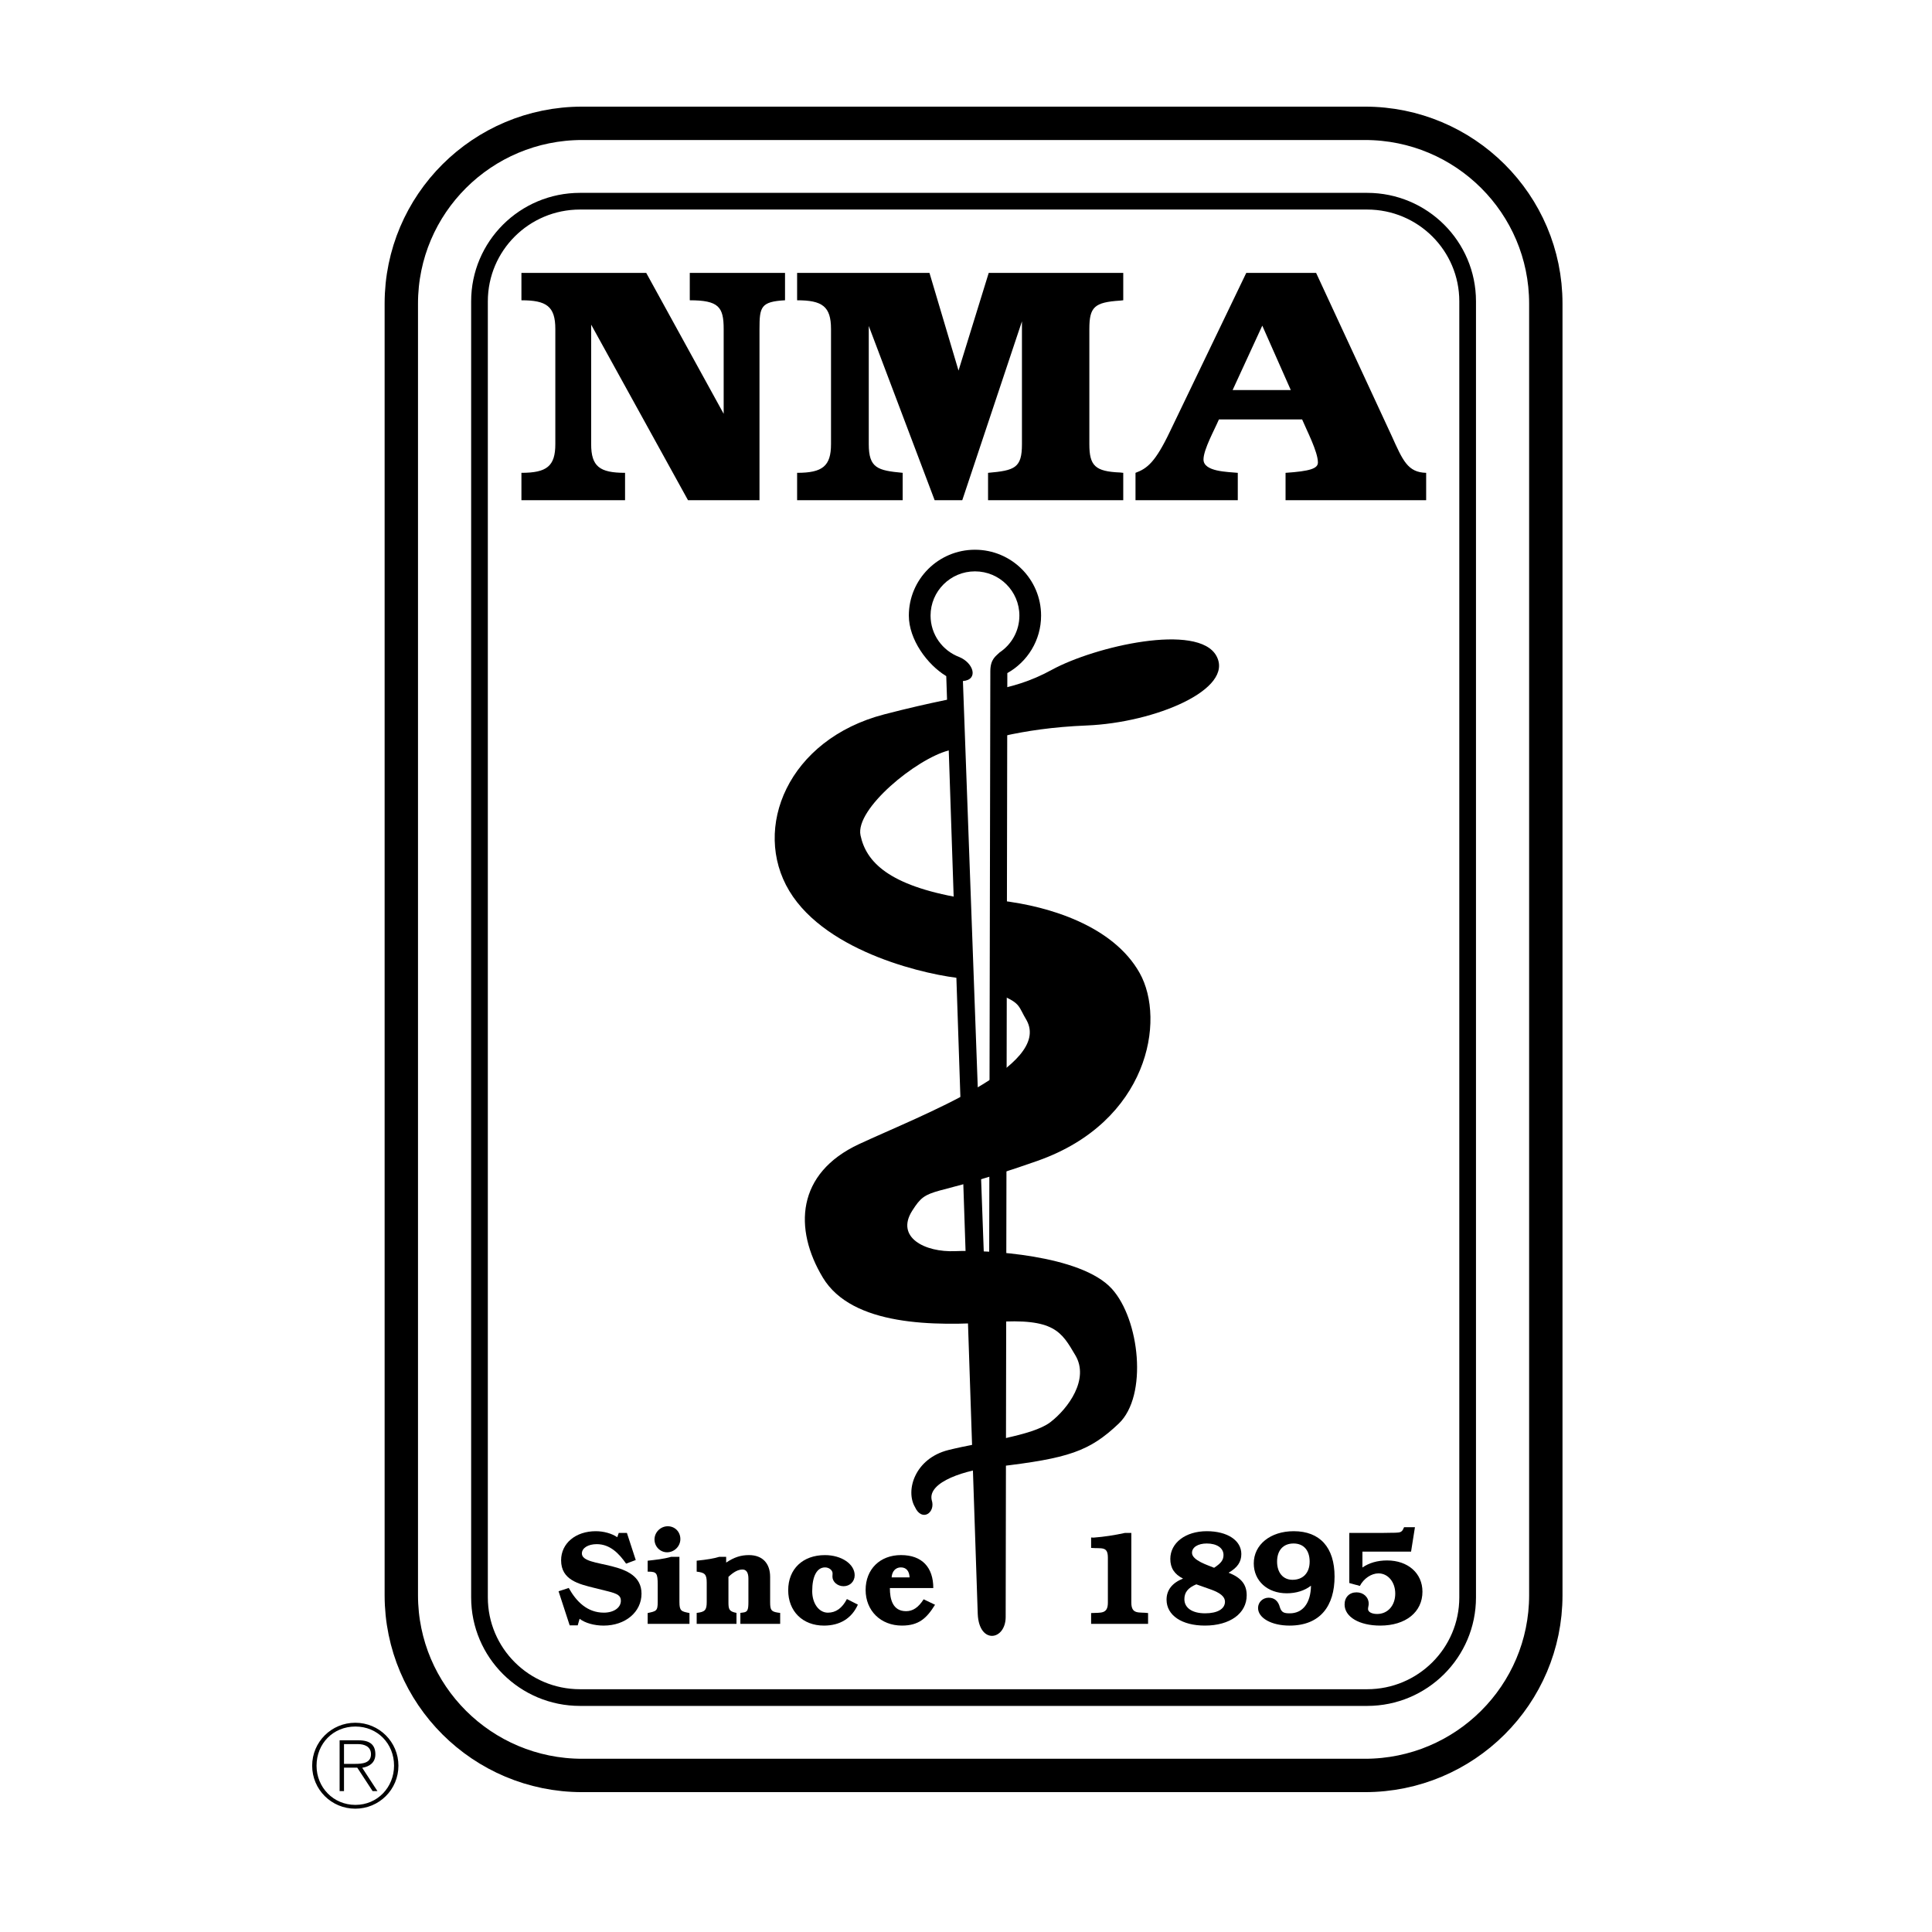 <?xml version="1.0" encoding="utf-8"?>
<!-- Generator: Adobe Illustrator 13.0.0, SVG Export Plug-In . SVG Version: 6.00 Build 14948)  -->
<!DOCTYPE svg PUBLIC "-//W3C//DTD SVG 1.0//EN" "http://www.w3.org/TR/2001/REC-SVG-20010904/DTD/svg10.dtd">
<svg version="1.0" id="Layer_1" xmlns="http://www.w3.org/2000/svg" xmlns:xlink="http://www.w3.org/1999/xlink" x="0px" y="0px"
	 width="192.756px" height="192.756px" viewBox="0 0 192.756 192.756" enable-background="new 0 0 192.756 192.756"
	 xml:space="preserve">
<g>
	<polygon fill-rule="evenodd" clip-rule="evenodd" fill="#FFFFFF" points="0,0 192.756,0 192.756,192.756 0,192.756 0,0 	"/>
	
		<path fill-rule="evenodd" clip-rule="evenodd" fill="#FFFFFF" stroke="#000000" stroke-width="3.33" stroke-miterlimit="2.613" d="
		M136.179,177.137c9.967,0,18.047-8.051,18.047-17.982V30.286c0-9.931-8.08-17.982-18.047-17.982H58.086
		c-9.967,0-18.047,8.051-18.047,17.982v128.869c0,9.932,8.081,17.982,18.047,17.982H136.179L136.179,177.137z"/>
	
		<path fill-rule="evenodd" clip-rule="evenodd" fill="#FFFFFF" stroke="#000000" stroke-width="1.665" stroke-miterlimit="2.613" d="
		M136.401,169.367c5.537,0,10.026-4.475,10.026-9.992V30.064c0-5.518-4.489-9.99-10.026-9.99H57.865
		c-5.538,0-10.026,4.473-10.026,9.99v129.311c0,5.518,4.489,9.992,10.026,9.992H136.401L136.401,169.367z"/>
	<path fill-rule="evenodd" clip-rule="evenodd" d="M72.201,41.286v-8.464c0-2.197-0.5-2.863-3.382-2.863v-2.73h9.503v2.73
		c-2.421,0.133-2.547,0.666-2.547,2.863v17.083h-7.133L58.98,32.389V44.31c0,2.231,0.846,2.864,3.382,2.864v2.73H52.023v-2.73
		c2.537,0,3.382-0.667,3.382-2.864V32.822c0-2.264-0.884-2.863-3.382-2.863v-2.73h12.452L72.201,41.286L72.201,41.286z"/>
	<path fill-rule="evenodd" clip-rule="evenodd" d="M95.632,36.973l3.013-9.745h13.422v2.73l-0.307,0.033
		c-2.575,0.167-3.075,0.633-3.075,2.83V44.31c0,2.165,0.576,2.73,3.075,2.831l0.307,0.034v2.73H98.578v-2.73
		c2.689-0.234,3.382-0.5,3.382-2.864V32.062l-5.953,17.842h-2.758l-6.572-17.382V44.31c0,2.397,0.884,2.63,3.383,2.864v2.73H79.528
		v-2.73c2.536,0,3.382-0.667,3.382-2.864V32.822c0-2.264-0.884-2.863-3.382-2.863v-2.73h13.206L95.632,36.973L95.632,36.973z"/>
	<path fill-rule="evenodd" clip-rule="evenodd" d="M138.843,43.478c1.114,2.464,1.599,3.652,3.445,3.697v2.73H128.26v-2.73
		c2.459-0.167,3.228-0.433,3.228-1.033c0-1.066-1.114-3.197-1.575-4.295h-8.302c-0.423,0.999-1.538,2.997-1.538,3.996
		c0,1.231,2.422,1.231,3.421,1.332v2.73h-10.205v-2.73c1.173-0.433,1.98-1.066,3.44-4.129l7.61-15.817h6.97L138.843,43.478
		L138.843,43.478z"/>
	<path fill-rule="evenodd" clip-rule="evenodd" d="M61.732,152.941h0.815l0.882,2.703l-0.962,0.361
		c-0.708-1.014-1.604-1.945-2.928-1.945c-0.869,0-1.484,0.387-1.484,0.932c0,1.533,5.949,0.52,5.949,4.01
		c0,1.826-1.604,3.184-3.783,3.184c-0.923,0-1.845-0.252-2.394-0.68l-0.187,0.654h-0.803l-1.109-3.398l1.016-0.332
		c0.749,1.346,1.845,2.465,3.502,2.465c0.99,0,1.698-0.494,1.698-1.186c0-0.494-0.281-0.693-1.297-0.947l-1.336-0.332
		c-1.551-0.387-3.329-0.785-3.329-2.758c0-1.691,1.444-2.904,3.463-2.904c0.775,0,1.604,0.227,2.139,0.6L61.732,152.941
		L61.732,152.941z"/>
	<path fill-rule="evenodd" clip-rule="evenodd" d="M67.787,159.828c0,0.906,0.187,0.945,1.002,1.105v1.078h-4.171v-1.078
		c0.842-0.186,1.003-0.186,1.003-1.105v-1.691c0-1.186-0.107-1.332-0.936-1.332h-0.067v-1.092c0.789-0.094,1.564-0.16,2.34-0.387
		h0.829V159.828L67.787,159.828z"/>
	<path fill-rule="evenodd" clip-rule="evenodd" d="M66.624,152.275c0.708,0,1.256,0.547,1.256,1.279
		c0,0.719-0.602,1.318-1.323,1.318c-0.696,0-1.257-0.572-1.257-1.279C65.3,152.875,65.901,152.275,66.624,152.275L66.624,152.275z"
		/>
	<path fill-rule="evenodd" clip-rule="evenodd" d="M72.451,155.898c0.802-0.533,1.458-0.746,2.272-0.746
		c1.364,0,2.113,0.84,2.113,2.172v2.504c0,0.812,0.106,0.959,0.788,1.066l0.214,0.025v1.092h-3.971v-1.092l0.281-0.039
		c0.428-0.053,0.521-0.24,0.521-1.053v-2.332c0-0.586-0.201-0.904-0.588-0.904c-0.428,0-0.869,0.227-1.404,0.732v2.504
		c0,0.732,0.053,0.945,0.802,1.092v1.092h-3.971v-1.092c0.829-0.092,1.002-0.279,1.002-1.092v-1.932c0-0.838-0.2-0.998-1.002-1.092
		v-1.092c1.056-0.107,1.751-0.227,2.259-0.387h0.682V155.898L72.451,155.898z"/>
	<path fill-rule="evenodd" clip-rule="evenodd" d="M85.591,160.094c-0.615,1.373-1.791,2.092-3.383,2.092
		c-2.125,0-3.569-1.426-3.569-3.529c0-2.119,1.458-3.504,3.664-3.504c1.658,0,2.968,0.893,2.968,2.012
		c0,0.625-0.481,1.092-1.11,1.092c-0.602,0-1.109-0.439-1.109-0.959l0.014-0.32c0-0.318-0.348-0.598-0.749-0.598
		c-0.815,0-1.283,0.879-1.283,2.371c0,1.225,0.668,2.145,1.564,2.145c0.789,0,1.417-0.439,1.898-1.359L85.591,160.094
		L85.591,160.094z"/>
	<path fill-rule="evenodd" clip-rule="evenodd" d="M88.783,158.443c0,1.092,0.268,2.305,1.618,2.305
		c0.682,0,1.229-0.373,1.751-1.186l1.137,0.545c-0.829,1.332-1.604,2.078-3.303,2.078c-2.112,0-3.623-1.479-3.623-3.557
		c0-2.064,1.431-3.477,3.53-3.477c2.112,0,3.222,1.238,3.222,3.291H88.783L88.783,158.443z"/>
	<path fill-rule="evenodd" clip-rule="evenodd" fill="#FFFFFF" d="M89.879,156.379c-0.521,0-0.882,0.385-0.922,0.998h1.792
		C90.722,156.738,90.415,156.379,89.879,156.379L89.879,156.379z"/>
	<path fill-rule="evenodd" clip-rule="evenodd" d="M112.873,159.895c0,1.225,0.802,0.92,1.671,1.039v1.078h-5.683v-1.078
		c0.977-0.053,1.672,0.119,1.672-1.039v-4.488c0-1.174-0.628-0.879-1.672-0.973v-1.039l0.241,0.014
		c1.056-0.08,2.086-0.24,3.129-0.467h0.642V159.895L112.873,159.895z"/>
	<path fill-rule="evenodd" clip-rule="evenodd" d="M124.383,159.162c0,1.812-1.672,3.023-4.172,3.023
		c-2.3,0-3.824-1.025-3.824-2.584c0-0.959,0.562-1.678,1.645-2.105c-0.869-0.438-1.27-1.064-1.27-1.957
		c0-1.611,1.523-2.771,3.637-2.771c2.059,0,3.449,0.92,3.449,2.279c0,0.785-0.389,1.357-1.271,1.863
		C123.834,157.404,124.383,158.082,124.383,159.162L124.383,159.162z"/>
	<path fill-rule="evenodd" clip-rule="evenodd" fill="#FFFFFF" d="M122.069,155.139c0-0.691-0.655-1.145-1.671-1.145
		c-0.869,0-1.472,0.373-1.472,0.932c0,0.76,1.604,1.238,2.206,1.492C121.842,155.951,122.069,155.633,122.069,155.139
		L122.069,155.139z"/>
	<path fill-rule="evenodd" clip-rule="evenodd" fill="#FFFFFF" d="M118.166,159.549c0,0.879,0.788,1.412,2.071,1.412
		c1.229,0,1.979-0.439,1.979-1.16c0-0.492-0.454-0.879-1.43-1.225l-1.431-0.506C118.526,158.416,118.166,158.869,118.166,159.549
		L118.166,159.549z"/>
	<path fill-rule="evenodd" clip-rule="evenodd" d="M128.378,158.963c-1.926,0-3.289-1.24-3.289-2.984
		c0-1.865,1.657-3.211,3.984-3.211c2.62,0,4.077,1.625,4.077,4.529c0,2.877-1.391,4.889-4.492,4.889
		c-1.805,0-3.142-0.76-3.142-1.758c0-0.572,0.468-1.025,1.057-1.025c0.574,0,0.962,0.332,1.122,0.959
		c0.161,0.533,0.455,0.6,0.989,0.6c1.298,0,2.086-1.025,2.113-2.758C130.169,158.695,129.327,158.963,128.378,158.963
		L128.378,158.963z"/>
	<path fill-rule="evenodd" clip-rule="evenodd" fill="#FFFFFF" d="M128.953,157.617c1.055,0,1.711-0.693,1.711-1.812
		c0-1.133-0.602-1.811-1.604-1.811c-1.03,0-1.645,0.678-1.645,1.811C127.415,156.91,128.017,157.617,128.953,157.617
		L128.953,157.617z"/>
	<path fill-rule="evenodd" clip-rule="evenodd" d="M140.782,154.807h-4.853v1.584c0.668-0.465,1.511-0.705,2.46-0.705
		c2.085,0,3.529,1.279,3.529,3.117c0,2.037-1.671,3.383-4.212,3.383c-2.085,0-3.556-0.865-3.556-2.104
		c0-0.732,0.481-1.213,1.189-1.213c0.695,0,1.217,0.48,1.217,1.145c0,0.174-0.067,0.348-0.067,0.521
		c0,0.293,0.375,0.492,0.909,0.492c1.057,0,1.806-0.84,1.806-2.039c0-1.145-0.722-2.012-1.672-2.012
		c-0.708,0-1.47,0.508-1.858,1.252c-0.093-0.025-0.159-0.039-0.2-0.064c-0.294-0.055-0.575-0.16-0.855-0.227v-4.996h3.249
		l0.855-0.014c0.775,0,0.963-0.025,1.109-0.146c0.107-0.094,0.147-0.16,0.254-0.412h1.083L140.782,154.807L140.782,154.807z"/>
	<path fill-rule="evenodd" clip-rule="evenodd" d="M34.321,174.01h1.403c0.61,0,1.289,0.229,1.289,1.01
		c0,0.883-0.84,0.963-1.611,0.963h-1.081v0.377h1.323l1.53,2.338h0.483l-1.519-2.326c0.725-0.115,1.312-0.516,1.312-1.342
		c0-0.916-0.506-1.398-1.657-1.398h-1.91v5.066h0.438V174.01L34.321,174.01z"/>
	<path fill-rule="evenodd" clip-rule="evenodd" d="M35.448,171.879c2.381,0,4.303,1.914,4.303,4.287s-1.921,4.287-4.303,4.287
		c-2.382,0-4.303-1.914-4.303-4.287S33.066,171.879,35.448,171.879l0.011,0.377c-2.22,0-3.877,1.697-3.877,3.91
		c0,2.166,1.68,3.908,3.877,3.908c2.198,0,3.855-1.754,3.855-3.92c0-2.189-1.646-3.898-3.855-3.898L35.448,171.879L35.448,171.879z"
		/>
	<path fill-rule="evenodd" clip-rule="evenodd" d="M100.336,161.318l0.165-94.164c2.011-1.126,3.368-3.272,3.368-5.734
		c0-3.63-2.953-6.573-6.597-6.573c-3.643,0-6.597,2.943-6.597,6.573c0,2.382,1.83,4.885,3.733,6.038l3.142,93.583
		C97.69,164.094,100.336,163.678,100.336,161.318L100.336,161.318z"/>
	<path fill-rule="evenodd" clip-rule="evenodd" d="M96.158,97.633c-3.342-0.277-13.646-2.497-17.407-8.74
		c-3.759-6.244-0.139-15.124,9.47-17.621c9.608-2.498,12.393-2.082,16.71-4.44c4.316-2.359,14.621-4.717,16.432-1.388
		c1.811,3.33-6.127,6.66-12.95,6.938c-6.824,0.277-10.584,1.665-13.786,2.498c-3.203,0.833-9.33,5.827-8.773,8.464
		c0.557,2.636,2.785,4.995,10.026,6.244L96.158,97.633L96.158,97.633z"/>
	<polygon fill-rule="evenodd" clip-rule="evenodd" fill="#FFFFFF" points="98.688,126.771 98.709,116.086 97.839,116.369 
		98.219,126.777 98.688,126.771 	"/>
	<path fill-rule="evenodd" clip-rule="evenodd" fill="#FFFFFF" d="M98.723,109.148l0.082-42.178c0-1.249,0.599-1.532,0.926-1.876
		c1.189-0.792,1.973-2.142,1.973-3.674c0-2.438-1.983-4.415-4.431-4.415c-2.447,0-4.431,1.977-4.431,4.415
		c0,1.887,1.188,3.497,2.859,4.129c1.433,0.588,1.954,2.269,0.37,2.4l1.53,41.896L98.723,109.148L98.723,109.148z"/>
	<path fill-rule="evenodd" clip-rule="evenodd" d="M91.285,150.357c-0.975-1.664,0-4.855,3.342-5.688
		c3.342-0.834,8.354-1.389,10.165-2.775c1.811-1.389,3.898-4.301,2.507-6.66c-1.393-2.359-2.089-3.746-8.077-3.33
		c-5.987,0.416-14.204,0.416-17.127-4.439c-2.924-4.857-2.646-10.406,3.62-13.32c6.267-2.914,19.218-7.77,16.711-12.35
		c-0.836-1.387-0.558-1.664-2.507-2.496v-9.435c4.734,0.555,11.141,2.498,13.786,7.214s0.836,14.846-10.165,18.73
		c-11.001,3.887-10.862,2.359-12.533,4.996c-1.671,2.637,1.253,4.162,4.317,4.023s12.503,0.357,15.596,3.746
		c2.785,3.053,3.621,10.684,0.696,13.459s-5.013,3.469-12.115,4.301c-3.203,0.277-6.962,1.527-6.544,3.33
		C93.374,150.912,91.981,151.885,91.285,150.357L91.285,150.357z"/>
	<polygon fill-rule="evenodd" clip-rule="evenodd" fill="#FFFFFF" points="128.782,38.916 125.938,32.49 122.979,38.916 
		128.782,38.916 	"/>
</g>
</svg>
